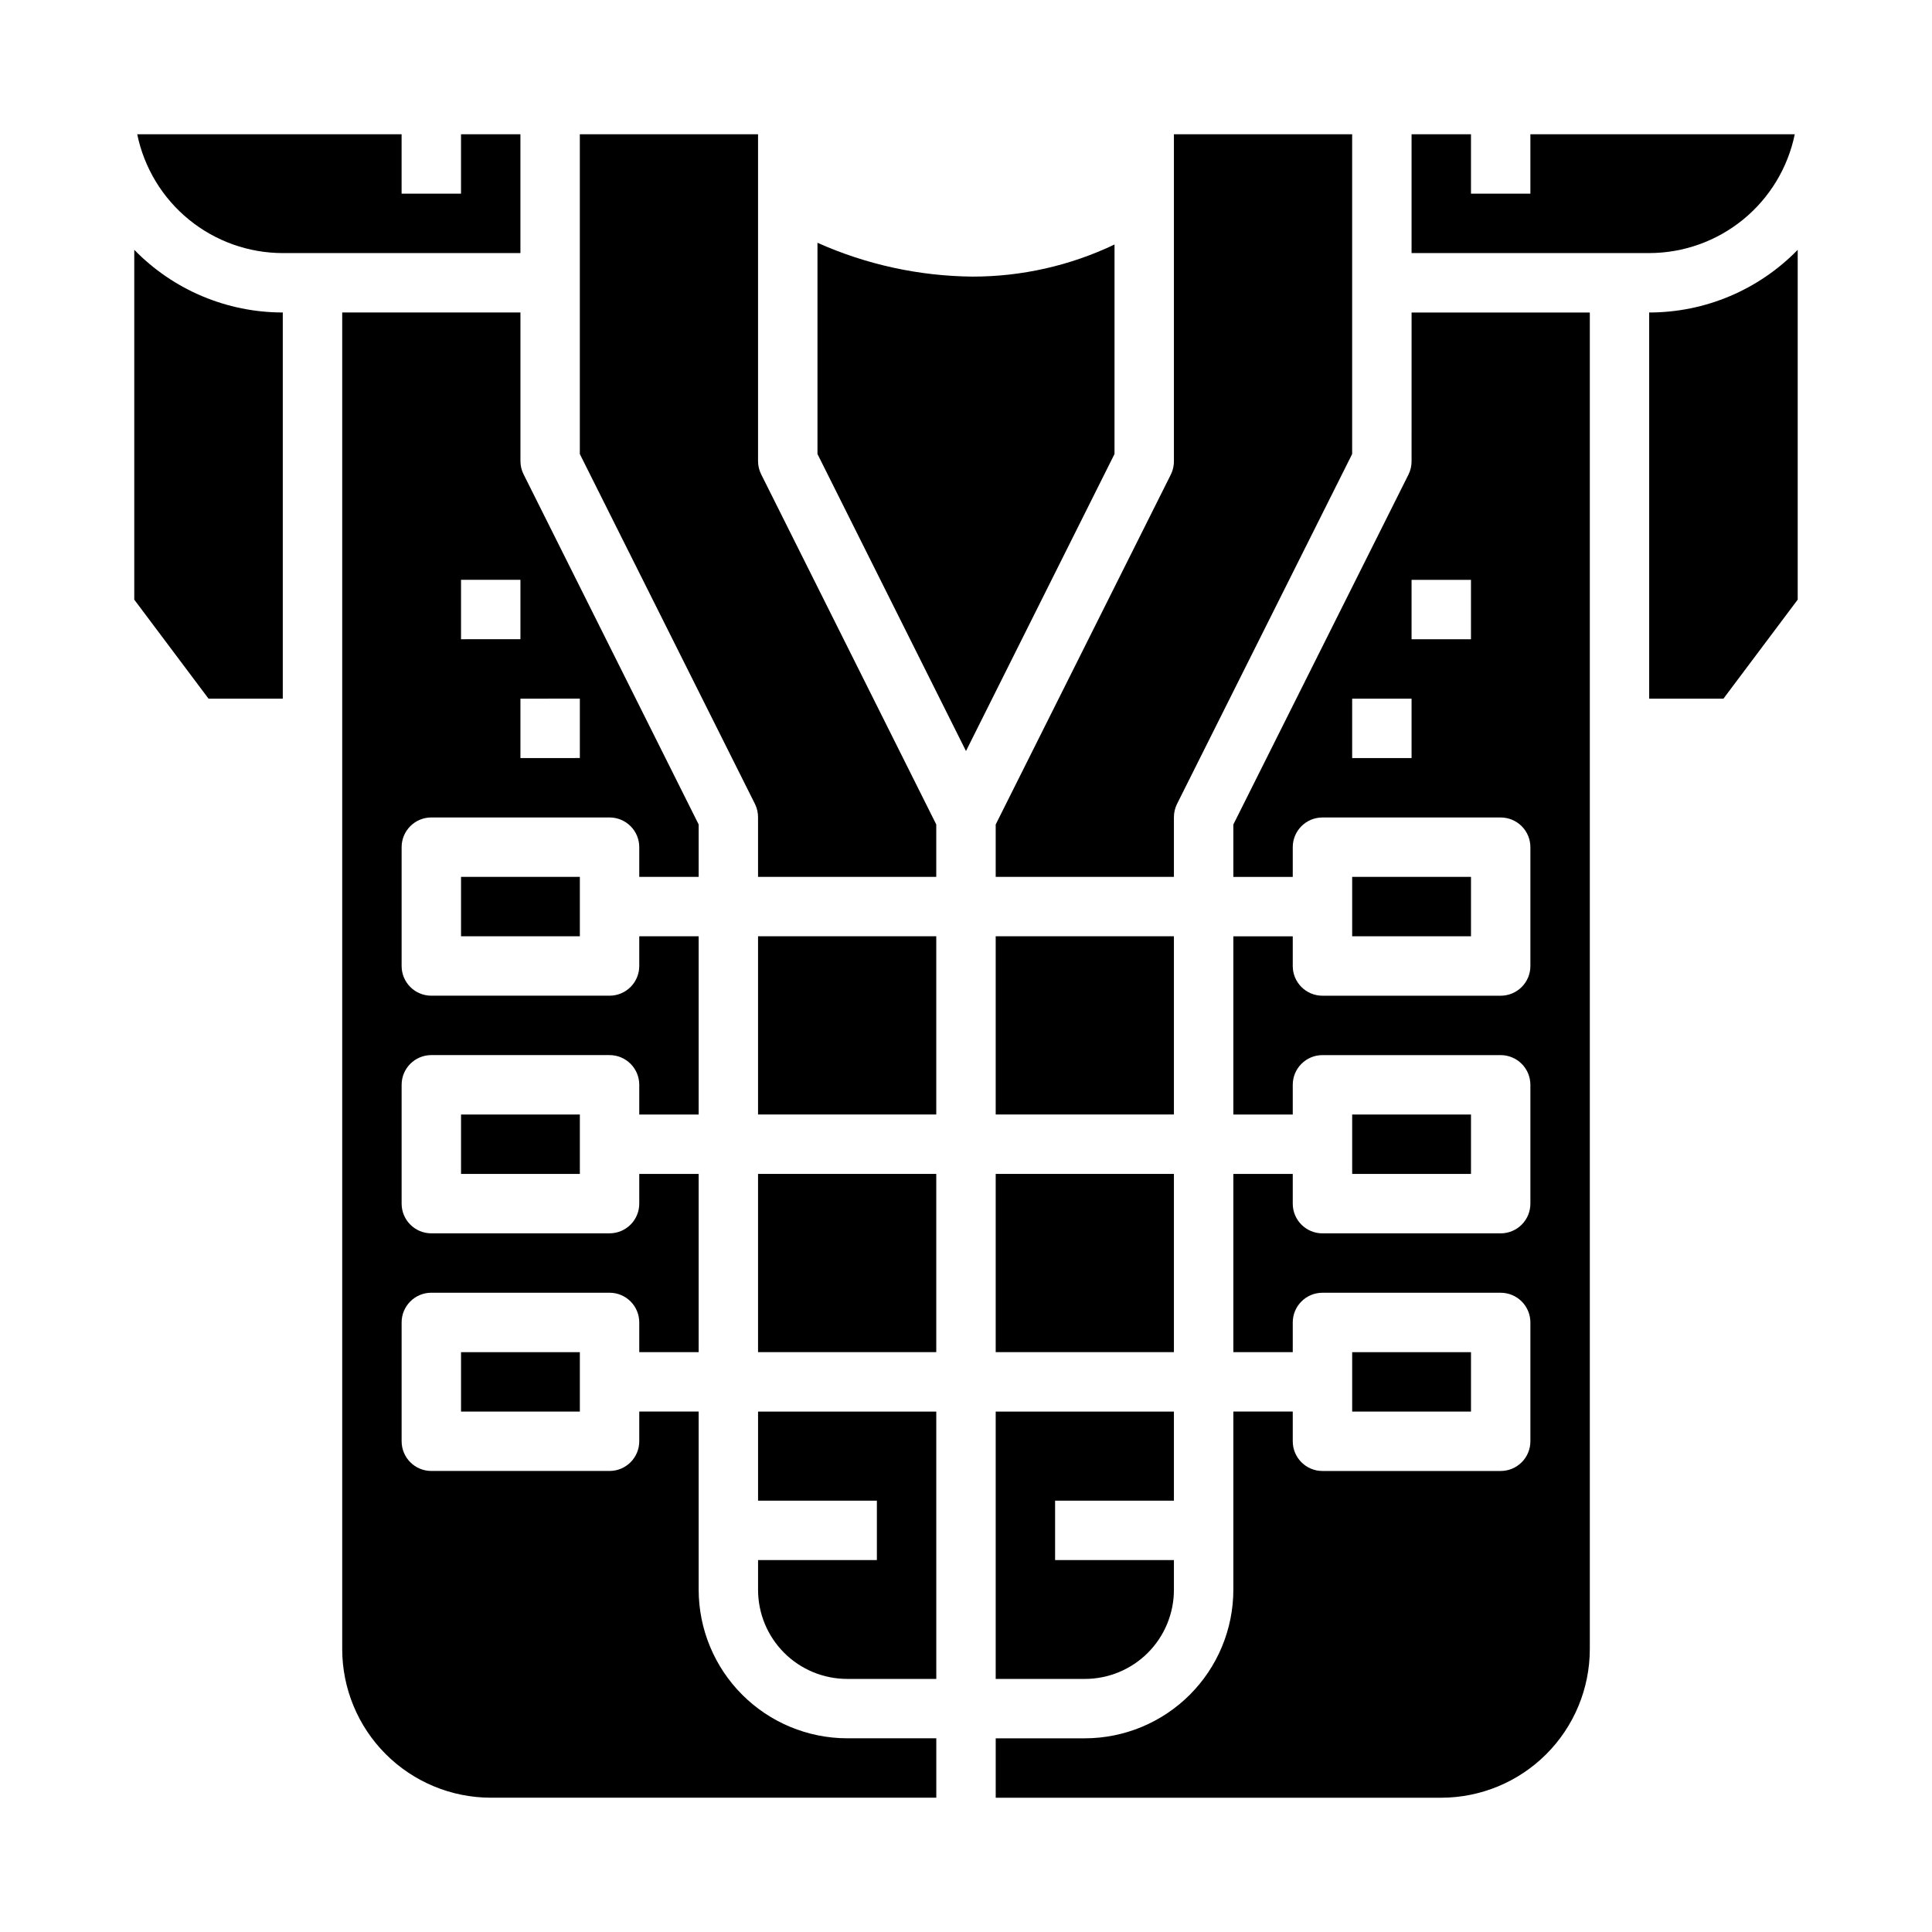 <?xml version="1.0" encoding="UTF-8"?>
<!-- Uploaded to: SVG Repo, www.svgrepo.com, Generator: SVG Repo Mixer Tools -->
<svg fill="#000000" width="800px" height="800px" version="1.1" viewBox="144 144 512 512" xmlns="http://www.w3.org/2000/svg">
 <g>
  <path d="m218.94 211.07h62.977v-31.488h-15.742v15.742h-15.746v-15.742h-70.062c1.828 8.883 6.66 16.867 13.688 22.605 7.027 5.734 15.816 8.871 24.887 8.883z"/>
  <path d="m234.69 226.81v354.24c0.012 10.434 4.16 20.441 11.539 27.82 7.379 7.375 17.383 11.527 27.82 11.539h118.08v-15.742h-23.613c-10.438-0.012-20.441-4.164-27.82-11.543s-11.527-17.383-11.543-27.816v-47.234h-15.742v7.871c0 2.09-0.828 4.09-2.305 5.566-1.477 1.477-3.481 2.309-5.566 2.309h-47.234c-4.348 0-7.871-3.527-7.871-7.875v-31.488c0-4.348 3.523-7.871 7.871-7.871h47.234c2.086 0 4.09 0.832 5.566 2.305 1.477 1.477 2.305 3.481 2.305 5.566v7.871h15.742v-47.23h-15.742v7.875c0 2.086-0.828 4.09-2.305 5.566-1.477 1.473-3.481 2.305-5.566 2.305h-47.234c-4.348 0-7.871-3.523-7.871-7.871v-31.488c0-4.348 3.523-7.875 7.871-7.875h47.234c2.086 0 4.09 0.832 5.566 2.309 1.477 1.477 2.305 3.477 2.305 5.566v7.871h15.742v-47.234h-15.742v7.875c0 2.086-0.828 4.09-2.305 5.566-1.477 1.477-3.481 2.305-5.566 2.305h-47.234c-4.348 0-7.871-3.523-7.871-7.871v-31.488c0-4.348 3.523-7.875 7.871-7.875h47.234c2.086 0 4.09 0.832 5.566 2.309 1.477 1.477 2.305 3.477 2.305 5.566v7.871h15.742v-13.887l-46.402-92.805c-0.547-1.09-0.828-2.297-0.828-3.516v-39.363zm31.488 70.848h15.742v15.742l-15.742 0.004zm31.488 31.488v15.742l-15.746 0.004v-15.746z"/>
  <path d="m266.18 502.34h31.488v15.742h-31.488z"/>
  <path d="m266.18 376.38h31.488v15.742h-31.488z"/>
  <path d="m218.94 329.15v-102.34c-14.824 0.004-29.02-5.988-39.359-16.609v92.711l19.68 26.234z"/>
  <path d="m455.1 541.7v-23.617h-47.23v70.848h23.617c6.262 0 12.27-2.488 16.699-6.914 4.426-4.43 6.914-10.438 6.914-16.699v-7.875h-31.488v-15.742z"/>
  <path d="m407.87 392.12h47.23v47.23h-47.23z"/>
  <path d="m455.1 360.64c-0.012-1.215 0.258-2.422 0.789-3.516l46.445-92.805v-84.734h-47.234v86.594c0.016 1.215-0.254 2.422-0.785 3.516l-46.445 92.805v13.887h47.23z"/>
  <path d="m619.63 179.58h-70.062v15.742h-15.742v-15.742h-15.746v31.488h62.977c9.07-0.012 17.859-3.148 24.887-8.883 7.027-5.738 11.859-13.723 13.688-22.605z"/>
  <path d="m368.51 588.93h23.617l-0.004-70.848h-47.23v23.617h31.488v15.742h-31.488v7.875c0 6.262 2.488 12.27 6.918 16.699 4.426 4.426 10.434 6.914 16.699 6.914z"/>
  <path d="m407.87 455.1h47.23v47.23h-47.23z"/>
  <path d="m266.18 439.36h31.488v15.742h-31.488z"/>
  <path d="m502.34 439.36h31.488v15.742h-31.488z"/>
  <path d="m502.34 502.34h31.488v15.742h-31.488z"/>
  <path d="m502.34 376.38h31.488v15.742h-31.488z"/>
  <path d="m581.05 329.15h19.68l19.68-26.234v-92.711c-10.34 10.621-24.535 16.613-39.359 16.609z"/>
  <path d="m518.08 266.18c0.016 1.215-0.254 2.422-0.785 3.516l-46.445 92.805v13.887h15.742v-7.871c0-4.348 3.523-7.875 7.871-7.875h47.234c2.086 0 4.09 0.832 5.566 2.309 1.477 1.477 2.305 3.477 2.305 5.566v31.488c0 2.086-0.828 4.09-2.305 5.566-1.477 1.477-3.481 2.305-5.566 2.305h-47.234c-4.348 0-7.871-3.523-7.871-7.871v-7.875h-15.742v47.23h15.742v-7.867c0-4.348 3.523-7.875 7.871-7.875h47.234c2.086 0 4.09 0.832 5.566 2.309 1.477 1.477 2.305 3.477 2.305 5.566v31.488c0 2.086-0.828 4.09-2.305 5.566-1.477 1.473-3.481 2.305-5.566 2.305h-47.234c-4.348 0-7.871-3.523-7.871-7.871v-7.875h-15.742v47.23h15.742v-7.871c0-4.348 3.523-7.871 7.871-7.871h47.234c2.086 0 4.09 0.832 5.566 2.305 1.477 1.477 2.305 3.481 2.305 5.566v31.488c0 2.09-0.828 4.09-2.305 5.566-1.477 1.477-3.481 2.309-5.566 2.309h-47.234c-4.348 0-7.871-3.527-7.871-7.875v-7.871h-15.742v47.234c-0.012 10.434-4.164 20.438-11.543 27.816-7.379 7.379-17.383 11.531-27.816 11.543h-23.617v15.742h118.08c10.438-0.012 20.441-4.164 27.82-11.539 7.379-7.379 11.527-17.387 11.543-27.82v-354.24h-47.234zm0 78.719h-15.742v-15.746h15.742zm15.742-31.488h-15.742v-15.742h15.742z"/>
  <path d="m344.89 360.64v15.742h47.23v-13.883l-46.402-92.805c-0.547-1.09-0.828-2.297-0.828-3.516v-86.594h-47.23v84.734l46.445 92.805h-0.004c0.531 1.094 0.801 2.301 0.789 3.516z"/>
  <path d="m439.36 218.94v-10.145c-11.762 5.613-24.629 8.52-37.66 8.508-14.156-0.137-28.137-3.188-41.062-8.965v55.977l39.359 78.719 39.359-78.719z"/>
  <path d="m344.89 455.1h47.23v47.23h-47.23z"/>
  <path d="m344.89 392.12h47.23v47.23h-47.23z"/>
 </g>
</svg>